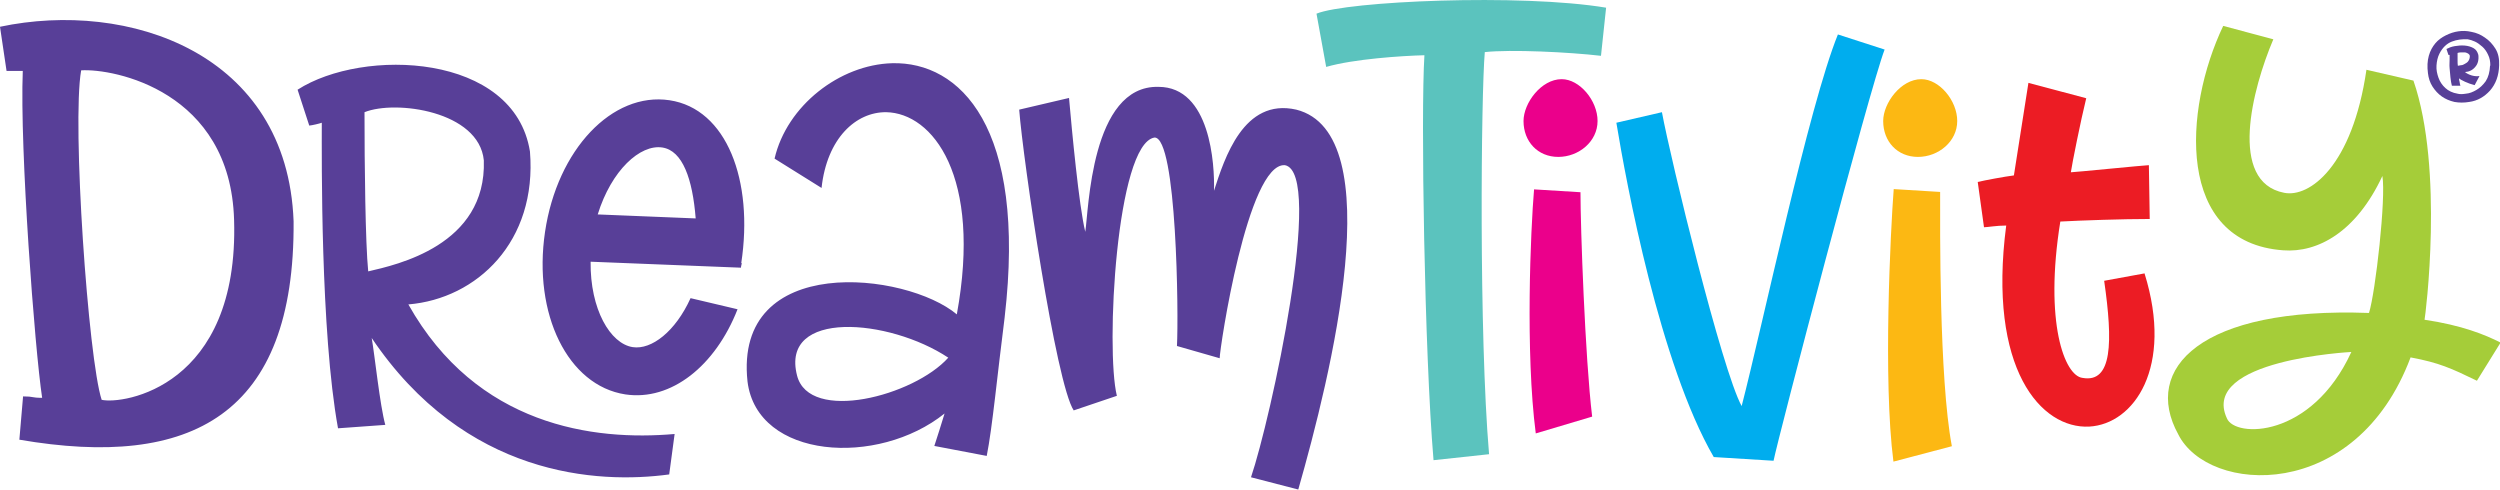 <?xml version="1.0" encoding="UTF-8"?>
<svg xmlns="http://www.w3.org/2000/svg" id="Layer_1" viewBox="0 0 87.79 17.2">
  <defs>
    <style>.cls-1{fill:#00adee;}.cls-2{fill:#eb008b;}.cls-3{fill:#ec1c24;}.cls-4{fill:#fcb813;}.cls-5{fill:#a5cd39;}.cls-6{fill:#583f98;}.cls-7{fill:#5bc3be;}</style>
  </defs>
  <path class="cls-7" d="m50.01,1.94c-.78.02-2.47.13-3.44.41l-.34-1.87c1.06-.44,7.17-.71,10.17-.21l-.18,1.69c-1.12-.13-3.17-.23-4.08-.13-.13,1.5-.21,9.88.15,14.12l-1.95.21c-.32-3.79-.45-12.19-.32-14.22Z"></path>
  <path class="cls-2" d="m56.1,4.25c0,.72-.66,1.26-1.38,1.26s-1.22-.54-1.22-1.26c0-.63.62-1.47,1.34-1.47.63,0,1.26.75,1.26,1.47Z"></path>
  <path class="cls-2" d="m55.91,14.63l-1.98.59c-.37-2.85-.18-7.15-.06-8.57l1.63.1c0,1.23.16,5.8.41,7.88Z"></path>
  <path class="cls-1" d="m61.16,14.26c.73-2.82,2.36-10.54,3.38-13.05l1.64.53c-.53,1.38-3.73,13.59-3.9,14.44l-2.1-.13c-1.89-3.26-3.07-9.61-3.42-11.74l1.6-.37c.31,1.67,2.11,9.07,2.8,10.32Z"></path>
  <path class="cls-4" d="m68.73,4.25c0,.72-.66,1.26-1.38,1.26s-1.22-.54-1.22-1.26c0-.63.62-1.47,1.34-1.47.63,0,1.26.75,1.26,1.47Z"></path>
  <path class="cls-4" d="m68.54,15.67l-2.05.54c-.37-2.85-.1-8.15.01-9.57l1.63.1c0,1.23-.04,6.52.41,8.92Z"></path>
  <path class="cls-5" d="m85.14,11.23c.03-.13.69-5.28-.39-8.4l-1.65-.38c-.49,3.38-2,4.5-2.89,4.32-1.97-.38-1.12-3.65-.38-5.39l-1.76-.47c-1.4,2.94-1.68,7.61,2.11,7.88,1.21.09,2.56-.64,3.48-2.61.13.77-.24,4.07-.47,4.81-5.91-.22-7.97,1.95-6.7,4.26,1.05,2.11,6.24,2.42,8.16-2.7,1.01.19,1.42.38,2.33.82l.83-1.34c-.55-.28-1.37-.61-2.66-.8Zm-6.94,3.46c-.96-2.06,4.37-2.33,4.37-2.33-1.4,3.05-4.09,3.02-4.37,2.33Z"></path>
  <path class="cls-3" d="m75.31,9.6l-1.42.26c.31,2.16.29,3.6-.76,3.41-.63-.07-1.35-1.94-.78-5.49.73-.04,2.19-.09,3.14-.09l-.03-1.89c-.12,0-2.63.25-2.74.25.04-.29.35-1.83.54-2.6l-2.03-.54-.51,3.25c-.32.04-1.02.17-1.27.23l.22,1.59c.12,0,.44-.06.78-.06-.66,5.05,1.23,7.15,2.92,7.06,1.57-.09,2.96-2.08,1.94-5.37Z"></path>
  <path class="cls-6" d="m.79,2.49H.23l-.23-1.55C4.49-.01,10.09,1.84,10.31,7.77c.05,6.81-3.59,8.71-9.63,7.67l.13-1.52c.39,0,.28.05.67.05-.26-1.72-.79-8.74-.68-11.48Zm2.78,11.55c.74.17,4.83-.44,4.65-6.32-.13-4.53-4.23-5.32-5.37-5.25-.33,1.86.25,10.14.72,11.57Zm9.48-2.19c.11.63.29,2.38.48,3.07l-1.66.12c-.62-3.41-.57-9.5-.57-10.73-.08.03-.33.09-.44.1l-.41-1.26c2.3-1.48,7.61-1.29,8.16,2.17.26,3.16-1.86,5.17-4.27,5.37,2.4,4.27,6.51,4.8,9.35,4.55l-.19,1.42c-2.5.34-7.17.09-10.46-4.81Zm-.12-2.32c.99-.23,4.16-.91,4.06-3.9-.17-1.73-3.1-2.13-4.19-1.69,0,1.86.03,4.58.13,5.59Zm22.35,1.61c-.26,2.03-.43,3.87-.63,4.87l-1.84-.35c.14-.43.2-.62.36-1.14-2.34,1.88-6.58,1.61-6.92-1.12-.49-4.55,5.58-3.85,7.35-2.36.89-4.86-.85-7.07-2.48-7.1-1.06-.01-2.08.91-2.27,2.66l-1.65-1.03c.43-1.86,2.29-3.3,4.13-3.35,2.37-.06,4.73,2.22,3.95,8.92Zm-1.98,1.42c-2.08-1.38-5.91-1.7-5.31.63.43,1.67,4.1.72,5.31-.63Zm4.41,1.86c-.63-.92-1.79-8.85-1.92-10.57l1.75-.41c.1,1.14.35,3.8.57,4.7.12-.72.19-5.15,2.57-5.09,1.82,0,1.98,2.72,1.95,3.65.37-1.14,1.04-3.27,2.89-2.85,3.33.84,1.21,9.35.07,13.34l-1.66-.43c.69-2.03,2.59-10.7,1.19-10.96-1.31-.09-2.29,6.44-2.29,6.78l-1.5-.43c.06-1.07,0-7.35-.79-7.32-1.34.23-1.72,7.44-1.32,9.07l-1.51.51Zm-11.68-5.18c.44-2.9-.51-5.42-2.52-5.72s-3.94,1.73-4.37,4.62.8,5.4,2.82,5.71c1.61.24,3.16-1,3.94-2.99l-1.65-.39c-.53,1.17-1.37,1.82-2.03,1.72-.79-.12-1.5-1.33-1.48-3l5.28.21c0-.05.02-.1.03-.16Zm-2.77-4.06c.71.11,1.06,1.1,1.17,2.49l-3.44-.14c.48-1.55,1.49-2.47,2.27-2.35Z"></path>
  <path class="cls-6" d="m87.76,2.29c-.01.37-.12.66-.32.89-.2.22-.44.36-.73.4-.18.03-.35.03-.52,0-.17-.04-.31-.1-.44-.19-.13-.09-.24-.21-.33-.35-.09-.14-.14-.3-.16-.47-.03-.23-.02-.43.03-.61s.13-.32.23-.44.23-.21.37-.28c.14-.07.29-.12.44-.14.14-.02.29-.02.46.02.17.03.33.1.47.2.15.1.27.23.37.39.1.16.14.36.13.59Zm-.31.01c0-.14-.02-.26-.08-.38-.05-.11-.12-.21-.2-.28s-.17-.14-.26-.18c-.09-.04-.18-.07-.25-.08-.2-.01-.38.01-.56.08-.18.07-.33.21-.44.43-.06.12-.09.26-.1.41s.02.29.07.43c.05.14.13.26.24.36.11.1.25.17.43.2.07.02.17.02.29,0,.13-.01.25-.06.37-.13s.23-.17.33-.31c.09-.14.14-.32.15-.54Zm-1.1.44s0,.07.02.13c.01.07.02.12.03.14h-.3c-.02-.08-.04-.18-.05-.29-.01-.11-.02-.22-.03-.33s0-.2,0-.28v-.18s-.01,0-.02,0c-.01,0-.02,0-.02,0l-.07-.21c.08-.04.17-.08.29-.1s.23-.03.35-.02c.12.01.22.04.31.09.09.05.14.13.17.24.02.18-.02.32-.11.42-.09.11-.21.17-.36.18.06.05.14.09.24.12s.2.03.27.02l-.17.32c-.12-.03-.23-.07-.34-.12s-.18-.09-.22-.13Zm-.04-.43s.06-.01.11-.02c.05,0,.09-.02.14-.05s.09-.05.12-.1c.03-.04.05-.1.05-.17,0-.04-.03-.07-.06-.09-.04-.02-.08-.04-.12-.04-.05,0-.09,0-.14,0s-.08.01-.11.02c0,.09,0,.17,0,.25s0,.15.01.2Z"></path>
</svg>
